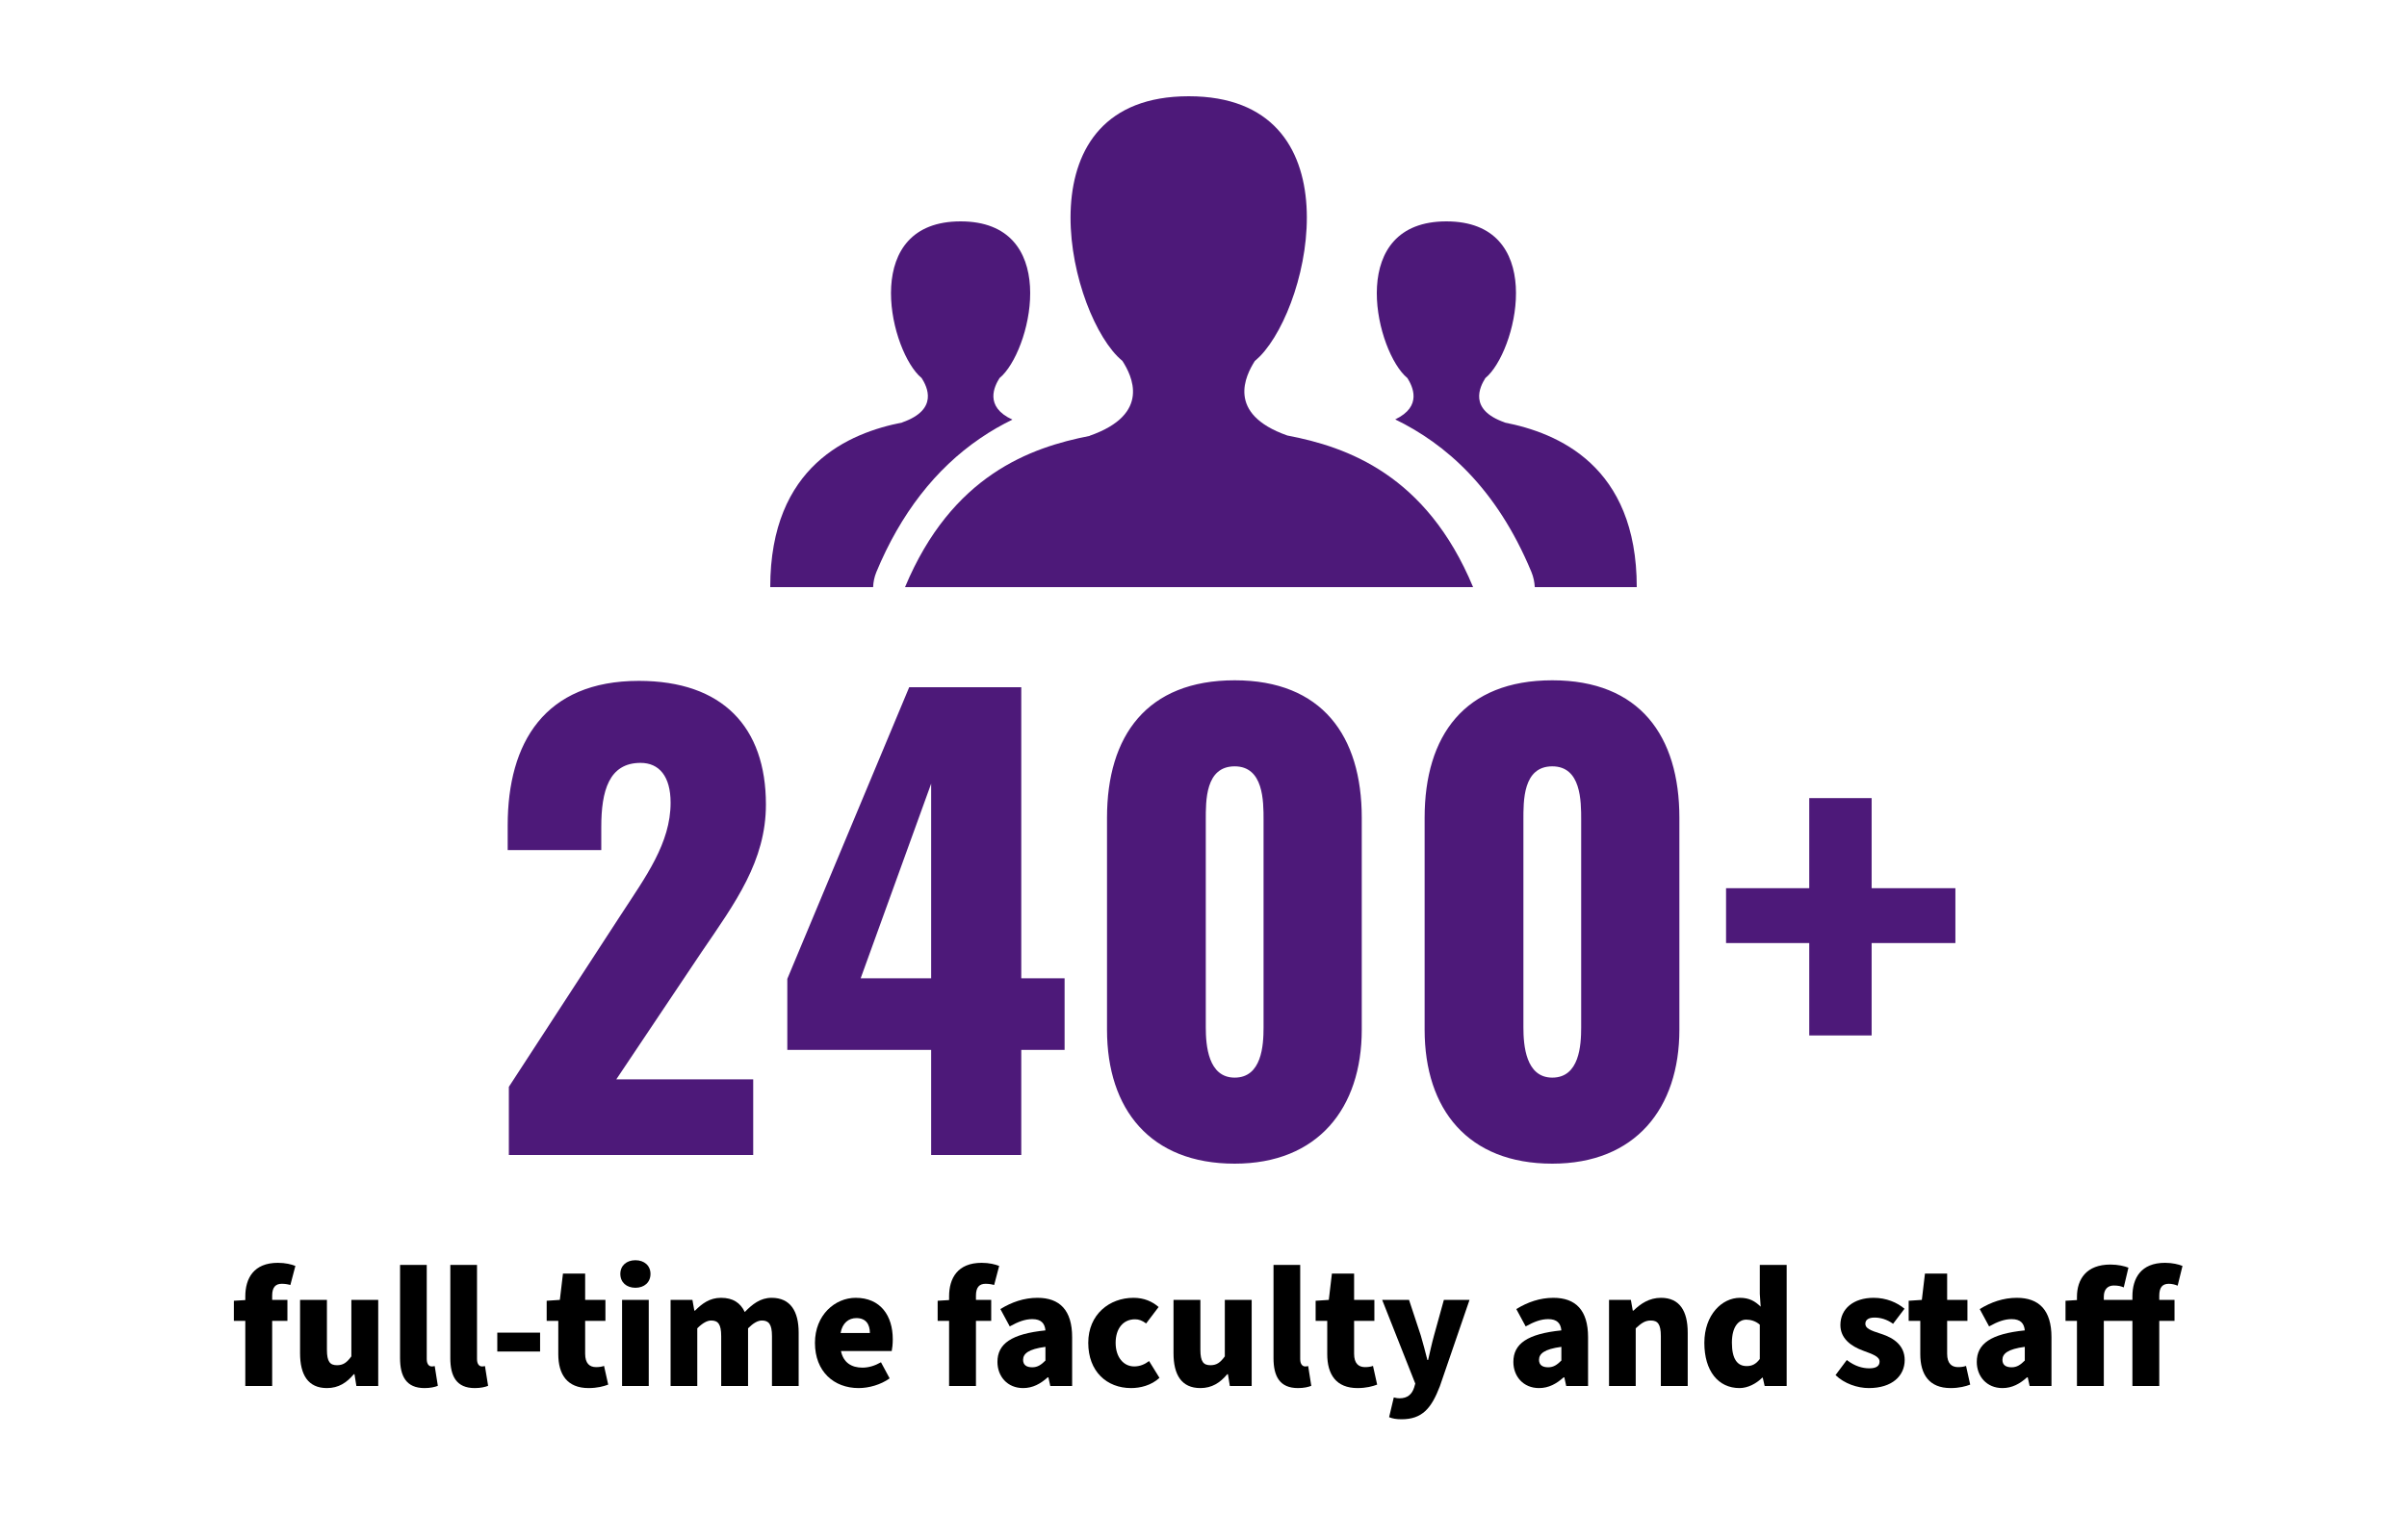 <svg width="250" height="160" viewBox="0 0 250 160" fill="none" xmlns="http://www.w3.org/2000/svg">
<g id="250x160-faculty-staff">
<g id="full-time faculty an">
<path id="Path" d="M25.478 144H28.268V137.232H29.852V135.054H28.268V134.604C28.268 133.722 28.646 133.38 29.258 133.38C29.564 133.38 29.852 133.416 30.158 133.506L30.68 131.526C30.284 131.364 29.636 131.202 28.862 131.202C26.36 131.202 25.478 132.804 25.478 134.694V135.072L24.29 135.144V137.232H25.478V144Z" fill="black"/>
<path id="Path_2" d="M33.956 144.216C35.162 144.216 36.008 143.658 36.746 142.776H36.818L37.016 144H39.284V135.054H36.494V140.922C36.008 141.588 35.63 141.84 35 141.84C34.28 141.84 33.956 141.48 33.956 140.238V135.054H31.166V140.598C31.166 142.83 31.994 144.216 33.956 144.216Z" fill="black"/>
<path id="Path_3" d="M44.09 144.216C44.702 144.216 45.17 144.108 45.476 143.982L45.152 141.93C45.008 141.966 44.936 141.966 44.828 141.966C44.612 141.966 44.324 141.786 44.324 141.21V131.418H41.552V141.102C41.552 142.974 42.182 144.216 44.09 144.216Z" fill="black"/>
<path id="Path_4" d="M49.31 144.216C49.922 144.216 50.39 144.108 50.696 143.982L50.372 141.93C50.228 141.966 50.156 141.966 50.048 141.966C49.832 141.966 49.544 141.786 49.544 141.21V131.418H46.772V141.102C46.772 142.974 47.402 144.216 49.31 144.216Z" fill="black"/>
<path id="Path_5" d="M51.65 140.418H56.096V138.456H51.65V140.418Z" fill="black"/>
<path id="Path_6" d="M61.136 144.216C62.018 144.216 62.702 144.036 63.17 143.856L62.738 141.912C62.504 142.002 62.198 142.038 61.91 142.038C61.244 142.038 60.776 141.66 60.776 140.652V137.232H62.882V135.054H60.776V132.318H58.472L58.148 135.054L56.78 135.144V137.232H57.986V140.688C57.986 142.794 58.904 144.216 61.136 144.216Z" fill="black"/>
<path id="Shape" fill-rule="evenodd" clip-rule="evenodd" d="M67.562 132.354C67.562 133.236 66.914 133.794 65.996 133.794C65.078 133.794 64.43 133.236 64.43 132.354C64.43 131.49 65.078 130.932 65.996 130.932C66.914 130.932 67.562 131.49 67.562 132.354ZM67.382 135.054V144H64.61V135.054H67.382Z" fill="black"/>
<path id="Path_7" d="M69.65 144H72.422V138.006C72.962 137.466 73.448 137.196 73.862 137.196C74.582 137.196 74.906 137.574 74.906 138.816V144H77.696V138.006C78.236 137.466 78.704 137.196 79.136 137.196C79.838 137.196 80.18 137.574 80.18 138.816V144H82.952V138.456C82.952 136.224 82.088 134.838 80.144 134.838C78.956 134.838 78.128 135.522 77.354 136.314C76.904 135.36 76.13 134.838 74.888 134.838C73.7 134.838 72.908 135.45 72.188 136.17H72.116L71.918 135.054H69.65V144Z" fill="black"/>
<path id="Shape_2" fill-rule="evenodd" clip-rule="evenodd" d="M92.402 143.208C91.466 143.874 90.242 144.216 89.18 144.216C86.624 144.216 84.644 142.506 84.644 139.518C84.644 136.62 86.732 134.838 88.874 134.838C91.466 134.838 92.726 136.71 92.726 139.14C92.726 139.644 92.672 140.112 92.618 140.364H87.344C87.596 141.57 88.442 142.092 89.576 142.092C90.224 142.092 90.872 141.894 91.502 141.534L92.402 143.208ZM88.946 136.944C88.154 136.944 87.488 137.448 87.308 138.492H90.35C90.35 137.61 89.954 136.944 88.946 136.944Z" fill="black"/>
<path id="Path_8" d="M98.576 144H101.366V137.232H102.95V135.054H101.366V134.604C101.366 133.722 101.744 133.38 102.356 133.38C102.662 133.38 102.95 133.416 103.256 133.506L103.778 131.526C103.382 131.364 102.734 131.202 101.96 131.202C99.458 131.202 98.576 132.804 98.576 134.694V135.072L97.388 135.144V137.232H98.576V144Z" fill="black"/>
<path id="Shape_3" fill-rule="evenodd" clip-rule="evenodd" d="M108.818 143.1C108.08 143.766 107.27 144.216 106.262 144.216C104.624 144.216 103.598 142.992 103.598 141.498C103.598 139.608 105.056 138.582 108.584 138.222C108.512 137.484 108.134 137.052 107.216 137.052C106.496 137.052 105.776 137.304 104.876 137.808L103.904 136.008C105.074 135.288 106.352 134.838 107.756 134.838C110.06 134.838 111.356 136.116 111.356 138.924V144H109.088L108.89 143.1H108.818ZM106.262 141.282C106.262 141.804 106.604 142.056 107.216 142.056C107.774 142.056 108.152 141.786 108.584 141.354V139.932C106.802 140.166 106.262 140.652 106.262 141.282Z" fill="black"/>
<path id="Path_9" d="M117.476 144.216C118.43 144.216 119.564 143.946 120.428 143.154L119.348 141.408C118.898 141.75 118.394 141.966 117.8 141.966C116.702 141.966 115.874 141.012 115.874 139.518C115.874 138.042 116.648 137.07 117.89 137.07C118.286 137.07 118.628 137.196 119.042 137.502L120.338 135.792C119.672 135.216 118.826 134.838 117.728 134.838C115.244 134.838 113.03 136.548 113.03 139.518C113.03 142.488 114.956 144.216 117.476 144.216Z" fill="black"/>
<path id="Path_10" d="M124.676 144.216C125.882 144.216 126.728 143.658 127.466 142.776H127.538L127.736 144H130.004V135.054H127.214V140.922C126.728 141.588 126.35 141.84 125.72 141.84C125 141.84 124.676 141.48 124.676 140.238V135.054H121.886V140.598C121.886 142.83 122.714 144.216 124.676 144.216Z" fill="black"/>
<path id="Path_11" d="M134.81 144.216C135.422 144.216 135.89 144.108 136.196 143.982L135.872 141.93C135.728 141.966 135.656 141.966 135.548 141.966C135.332 141.966 135.044 141.786 135.044 141.21V131.418H132.272V141.102C132.272 142.974 132.902 144.216 134.81 144.216Z" fill="black"/>
<path id="Path_12" d="M141.002 144.216C141.884 144.216 142.568 144.036 143.036 143.856L142.604 141.912C142.37 142.002 142.064 142.038 141.776 142.038C141.11 142.038 140.642 141.66 140.642 140.652V137.232H142.748V135.054H140.642V132.318H138.338L138.014 135.054L136.646 135.144V137.232H137.852V140.688C137.852 142.794 138.77 144.216 141.002 144.216Z" fill="black"/>
<path id="Path_13" d="M145.574 147.456C147.716 147.456 148.67 146.322 149.552 144.018L152.63 135.054H149.966L148.94 138.762C148.706 139.608 148.526 140.454 148.328 141.3H148.256C148.022 140.418 147.824 139.59 147.572 138.762L146.348 135.054H143.558L146.996 143.748L146.87 144.18C146.654 144.828 146.222 145.278 145.358 145.278C145.178 145.278 145.052 145.26 144.764 145.188L144.278 147.24C144.638 147.384 144.998 147.456 145.574 147.456Z" fill="black"/>
<path id="Shape_4" fill-rule="evenodd" clip-rule="evenodd" d="M162.404 143.1C161.666 143.766 160.856 144.216 159.848 144.216C158.21 144.216 157.184 142.992 157.184 141.498C157.184 139.608 158.642 138.582 162.17 138.222C162.098 137.484 161.72 137.052 160.802 137.052C160.082 137.052 159.362 137.304 158.462 137.808L157.49 136.008C158.66 135.288 159.938 134.838 161.342 134.838C163.646 134.838 164.942 136.116 164.942 138.924V144H162.674L162.476 143.1H162.404ZM159.848 141.282C159.848 141.804 160.19 142.056 160.802 142.056C161.36 142.056 161.738 141.786 162.17 141.354V139.932C160.388 140.166 159.848 140.652 159.848 141.282Z" fill="black"/>
<path id="Path_14" d="M167.12 144H169.892V138.006C170.45 137.502 170.828 137.196 171.458 137.196C172.178 137.196 172.502 137.574 172.502 138.816V144H175.292V138.456C175.292 136.224 174.464 134.838 172.52 134.838C171.296 134.838 170.396 135.45 169.658 136.17H169.586L169.388 135.054H167.12V144Z" fill="black"/>
<path id="Shape_5" fill-rule="evenodd" clip-rule="evenodd" d="M183.032 143.136C182.402 143.766 181.52 144.216 180.674 144.216C178.46 144.216 177.02 142.434 177.02 139.518C177.02 136.602 178.856 134.838 180.71 134.838C181.7 134.838 182.294 135.198 182.87 135.756L182.78 134.424V131.418H185.57V144H183.284L183.086 143.136H183.032ZM179.882 139.5C179.882 141.21 180.458 141.93 181.412 141.93C181.952 141.93 182.366 141.75 182.78 141.192V137.628C182.348 137.25 181.826 137.106 181.376 137.106C180.584 137.106 179.882 137.826 179.882 139.5Z" fill="black"/>
<path id="Path_15" d="M194.102 144.216C196.532 144.216 197.828 142.938 197.828 141.3C197.828 139.824 196.748 139.014 195.38 138.582C194.246 138.222 193.742 138.006 193.742 137.538C193.742 137.142 194.048 136.89 194.696 136.89C195.308 136.89 195.974 137.07 196.622 137.538L197.81 135.972C197.036 135.324 195.92 134.838 194.606 134.838C192.518 134.838 191.15 135.972 191.15 137.664C191.15 139.05 192.23 139.86 193.508 140.328C194.462 140.688 195.218 140.922 195.218 141.462C195.218 141.894 194.912 142.164 194.156 142.164C193.454 142.164 192.644 141.948 191.816 141.3L190.646 142.866C191.546 143.748 192.914 144.216 194.102 144.216Z" fill="black"/>
<path id="Path_16" d="M202.598 144.216C203.48 144.216 204.164 144.036 204.632 143.856L204.2 141.912C203.966 142.002 203.66 142.038 203.372 142.038C202.706 142.038 202.238 141.66 202.238 140.652V137.232H204.344V135.054H202.238V132.318H199.934L199.61 135.054L198.242 135.144V137.232H199.448V140.688C199.448 142.794 200.366 144.216 202.598 144.216Z" fill="black"/>
<path id="Shape_6" fill-rule="evenodd" clip-rule="evenodd" d="M210.536 143.1C209.798 143.766 208.988 144.216 207.98 144.216C206.342 144.216 205.316 142.992 205.316 141.498C205.316 139.608 206.774 138.582 210.302 138.222C210.23 137.484 209.852 137.052 208.934 137.052C208.214 137.052 207.494 137.304 206.594 137.808L205.622 136.008C206.792 135.288 208.07 134.838 209.474 134.838C211.778 134.838 213.074 136.116 213.074 138.924V144H210.806L210.608 143.1H210.536ZM207.98 141.282C207.98 141.804 208.322 142.056 208.934 142.056C209.492 142.056 209.87 141.786 210.302 141.354V139.932C208.52 140.166 207.98 140.652 207.98 141.282Z" fill="black"/>
<path id="Path_17" d="M221.48 144H224.27V137.232H225.854V135.054H224.27V134.604C224.27 133.704 224.648 133.38 225.26 133.38C225.566 133.38 225.89 133.452 226.178 133.578L226.682 131.526C226.286 131.364 225.638 131.202 224.864 131.202C222.362 131.202 221.48 132.804 221.48 134.694V135.054H218.51V134.712C218.51 133.92 218.96 133.56 219.536 133.56C220.022 133.56 220.292 133.632 220.58 133.758L221.066 131.706C220.67 131.544 219.968 131.382 219.194 131.382C216.692 131.382 215.72 132.912 215.72 134.748V135.072L214.532 135.144V137.232H215.72V144H218.51V137.232H221.48V144Z" fill="black"/>
</g>
<g id="Group">
<path id="Path_18" d="M101.793 45.547C102.912 44.777 104.041 44.14 105.151 43.598C102.188 42.238 103.298 40.098 103.815 39.28C103.928 39.176 104.032 39.09 104.135 38.986C107.324 35.686 109.986 23 99.771 23C89.556 23 92.218 35.686 95.407 38.986C95.51 39.09 95.623 39.185 95.727 39.28C96.291 40.165 97.523 42.552 93.714 43.883L93.732 43.892C88.23 44.967 80 48.352 80 61H90.685C90.704 60.468 90.817 59.935 91.024 59.431C93.535 53.383 97.156 48.714 101.793 45.547Z" fill="#4D1979"/>
<path id="Path_19" d="M156.266 43.898L156.285 43.888C152.475 42.556 153.717 40.169 154.272 39.284C154.375 39.189 154.488 39.094 154.591 38.989C157.78 35.689 160.443 23 150.227 23C140.02 23 142.673 35.689 145.862 38.989C145.965 39.094 146.069 39.189 146.182 39.284C146.69 40.102 147.79 42.205 144.912 43.574C150.095 46.095 155.419 50.661 159.06 59.431C159.267 59.935 159.38 60.467 159.408 61H170C170 48.359 161.769 44.972 156.266 43.898Z" fill="#4D1979"/>
<path id="Path_20" d="M133.711 45.248C127.291 42.995 129.4 38.979 130.328 37.508C130.515 37.338 130.703 37.178 130.871 37.008C136.289 31.437 140.797 10 123.467 10C106.119 10 110.646 31.437 116.044 37.008C116.213 37.187 116.4 37.338 116.578 37.498C117.534 38.988 119.634 43.023 113.167 45.276L113.195 45.285C107.028 46.482 98.855 49.377 94 61H153C148.145 49.32 139.907 46.426 133.711 45.248Z" fill="#4D1979"/>
</g>
<path id="2200+" d="M52.851 120H78.231V112.14H64.011L72.891 98.88C76.371 93.78 79.551 89.46 79.551 83.58C79.551 75.54 75.051 70.74 66.351 70.74C56.571 70.74 52.731 77.16 52.731 85.74V88.32H62.451V85.92C62.451 82.2 63.231 79.26 66.531 79.26C68.451 79.26 69.651 80.64 69.651 83.4C69.651 87.6 67.071 91.08 64.491 95.04L52.851 112.92V120ZM96.713 120H106.073V109.08H110.573V101.64H106.073V71.4H94.433L81.773 101.7V109.08H96.713V120ZM89.393 101.64L96.713 81.42V101.64H89.393ZM128.238 120.9C136.878 120.9 141.438 115.14 141.438 106.98V84.96C141.438 76.44 137.298 70.68 128.238 70.68C119.118 70.68 114.978 76.44 114.978 84.96V106.98C114.978 115.26 119.478 120.9 128.238 120.9ZM128.238 111.96C125.478 111.96 125.238 108.6 125.238 106.74V85.2C125.238 83.22 125.178 79.62 128.238 79.62C131.238 79.62 131.238 83.22 131.238 85.2V106.74C131.238 108.6 131.058 111.96 128.238 111.96ZM161.227 120.9C169.867 120.9 174.427 115.14 174.427 106.98V84.96C174.427 76.44 170.287 70.68 161.227 70.68C152.107 70.68 147.967 76.44 147.967 84.96V106.98C147.967 115.26 152.467 120.9 161.227 120.9ZM161.227 111.96C158.467 111.96 158.227 108.6 158.227 106.74V85.2C158.227 83.22 158.167 79.62 161.227 79.62C164.227 79.62 164.227 83.22 164.227 85.2V106.74C164.227 108.6 164.047 111.96 161.227 111.96ZM187.915 107.58H194.395V97.98H203.095V92.28H194.395V82.92H187.915V92.28H179.275V97.98H187.915V107.58Z" fill="#4D1979"/>
</g>
</svg>
